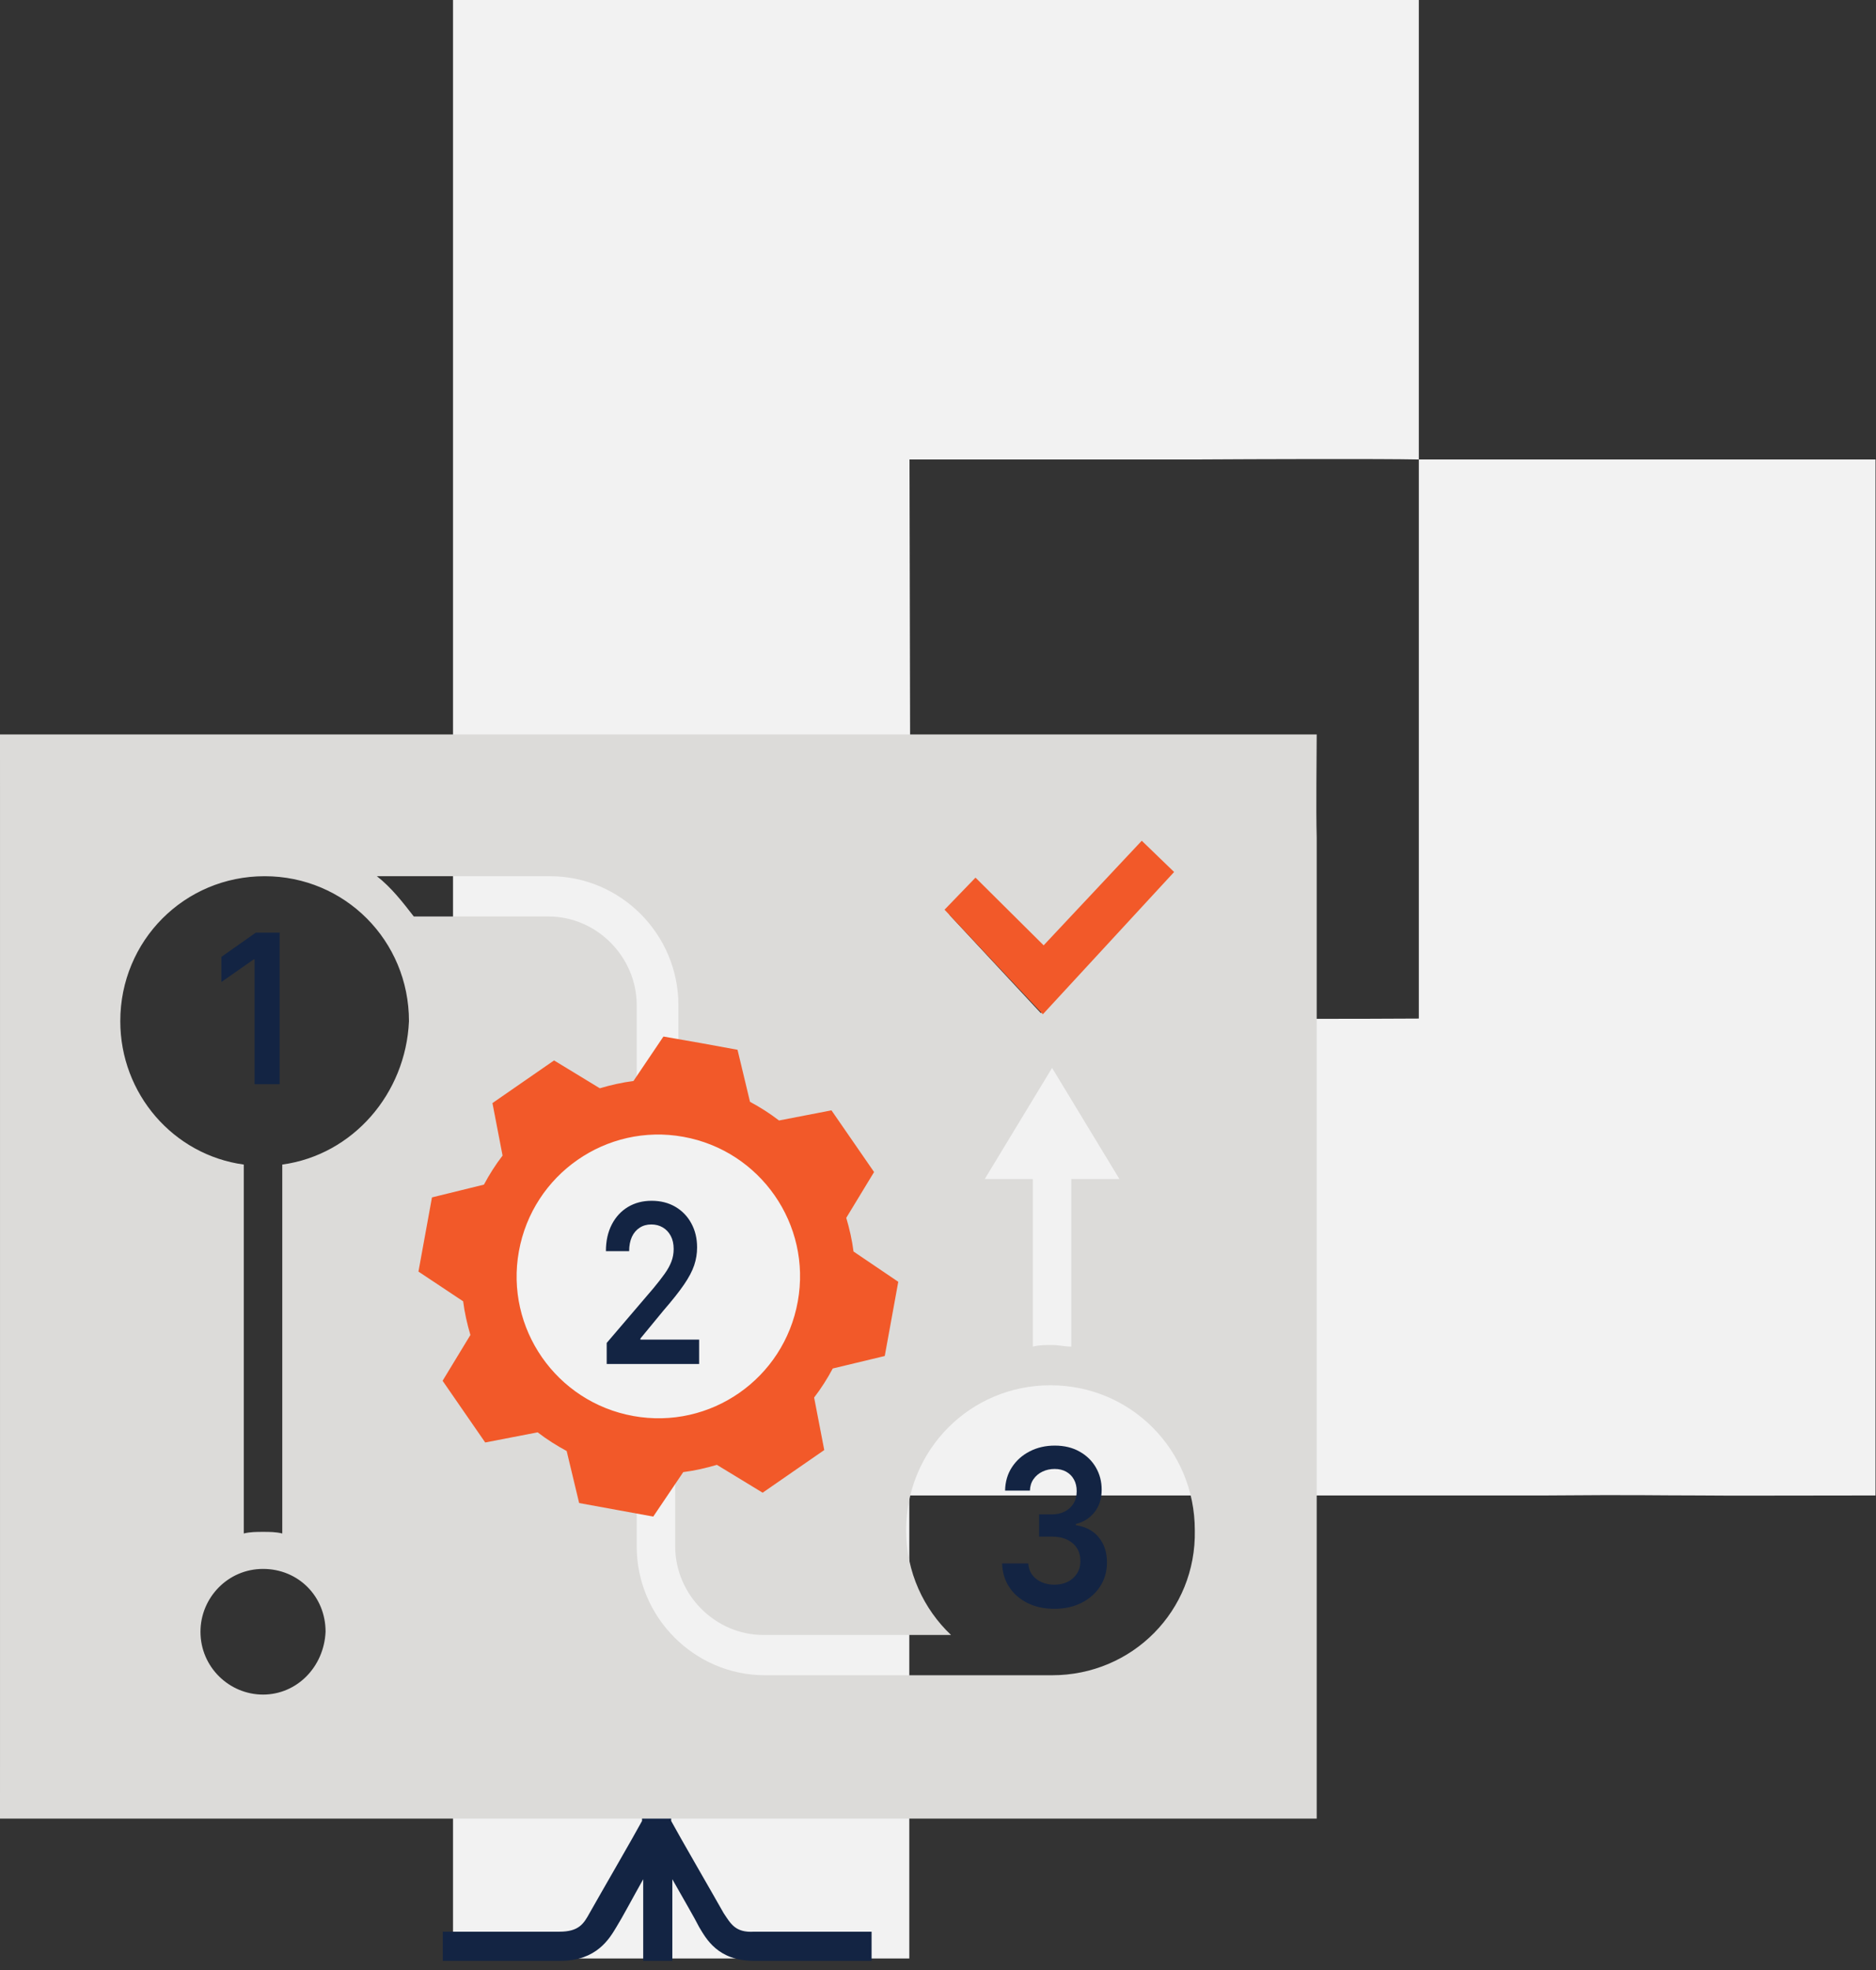 <svg width="161" height="169" viewBox="0 0 161 169" fill="none" xmlns="http://www.w3.org/2000/svg">
<rect x="0" y="0" width="161" height="169" fill="#333333" stroke="none"/>
<path fill-rule="evenodd" clip-rule="evenodd" d="M121.765 39.414C118.364 39.347 108.024 39.381 102.457 39.414H78.054L78.156 87.371H102.321C108.193 87.405 116.452 87.405 121.765 87.371M121.765 0V39.414H160.958V57.347C160.958 68.046 160.958 118.94 160.958 128.28C151.651 128.28 149.406 128.314 145.903 128.28C141.74 128.28 140.844 128.212 132.62 128.28C121.62 128.28 120.073 128.28 116.689 128.28H78.037V168H38.878V0H97.718" fill="#F2F2F2"/>
<path d="M104.054 63H8.809C6.184 63 2.5 63.002 0 63.002C0 65.503 0.001 69.581 0.001 71.844V147.156C0.001 149.551 0 153.003 0 156C2 156 6.308 156 8.809 156H104.192C106.65 156 110.001 156 113.001 156C113.001 153 113.001 149.592 113.001 147.156V71.844C112.931 69.327 113.001 65 113.001 63C110.501 63.001 106.502 63 104.054 63ZM84.097 75.99L89.465 81.794L96.622 73.917L99.099 76.266L89.327 86.907L81.482 78.477L84.097 75.99ZM84.51 101.14L90.29 91.605L96.071 101.14H91.942V115.511C91.392 115.511 90.841 115.373 90.29 115.373C89.74 115.373 89.189 115.373 88.639 115.511V101.14H84.51ZM22.573 145.36C19.683 145.36 17.205 143.011 17.205 139.97C17.205 137.069 19.545 134.581 22.573 134.581C25.601 134.581 27.941 136.93 27.941 139.97C27.803 143.011 25.463 145.36 22.573 145.36ZM24.225 99.896V131.541C23.674 131.403 23.124 131.403 22.573 131.403C22.023 131.403 21.472 131.403 20.921 131.541V99.896C14.865 99.067 10.323 93.816 10.323 87.597C10.323 80.688 15.829 75.161 22.711 75.161C29.593 75.161 35.098 80.688 35.098 87.597C34.823 93.816 30.281 99.067 24.225 99.896ZM44.044 109.431C44.044 103.213 48.724 97.962 54.642 97.132V86.216C54.642 82.07 51.202 78.615 47.072 78.615H35.511C34.547 77.372 33.584 76.128 32.345 75.161H47.21C53.266 75.161 58.221 80.135 58.221 86.216V97.132C64.277 97.962 68.819 103.213 68.819 109.431C68.819 116.34 63.314 121.868 56.432 121.868C49.55 121.868 44.044 116.34 44.044 109.431ZM90.29 143.702H65.653C59.597 143.702 54.642 138.727 54.642 132.647V125.184C55.193 125.184 55.744 125.323 56.294 125.323C56.845 125.323 57.395 125.323 57.946 125.184V132.647C57.946 136.792 61.387 140.247 65.516 140.247H81.619C79.279 138.036 77.766 134.858 77.766 131.265C77.766 124.355 83.271 118.828 90.153 118.828C97.035 118.828 102.54 124.355 102.54 131.265C102.678 138.174 97.172 143.702 90.29 143.702Z" fill="#DCDBD9"/>
<path d="M73.25 107.354C73.126 106.368 72.9 105.39 72.627 104.466L75.014 100.537L73.186 97.891L71.357 95.245L66.856 96.115C66.072 95.51 65.242 94.984 64.366 94.513L63.295 90.05L60.115 89.469L56.937 88.914L54.363 92.729C53.378 92.853 52.4 93.079 51.476 93.351L47.55 90.963L44.906 92.792L42.262 94.622L43.131 99.125C42.526 99.91 42.001 100.74 41.531 101.617L37.072 102.713L36.492 105.895L35.912 109.077L39.748 111.626C39.872 112.612 40.098 113.59 40.37 114.514L37.984 118.443L39.812 121.089L41.641 123.735L46.142 122.865C46.926 123.47 47.756 123.996 48.632 124.467L49.703 128.93L52.883 129.511L56.063 130.091L58.637 126.277C59.622 126.153 60.6 125.927 61.524 125.654L65.45 128.043L68.094 126.213L70.738 124.384L69.869 119.88C70.474 119.095 70.999 118.265 71.469 117.388L75.93 116.317L76.51 113.135L77.09 109.953L73.25 107.354ZM54.352 121.465C47.735 120.271 43.337 113.937 44.531 107.341C45.723 100.719 52.054 96.32 58.646 97.515C65.263 98.709 69.661 105.043 68.467 111.639C67.275 118.261 60.97 122.658 54.352 121.465Z" fill="#F25929"/>
<path d="M89.5 87.003L81.061 78.033L83.718 75.283L89.567 81.09L97.987 72.118L100.763 74.799L89.5 87.003Z" fill="#F25929"/>
<path d="M24 80.003V93.003H21.848V82.294H21.778L19 84.237V82.079L21.952 80.003H24Z" fill="#132443"/>
<path d="M52.068 117.003V115.196L56.085 110.495C56.469 110.032 56.789 109.621 57.045 109.261C57.301 108.901 57.493 108.553 57.621 108.216C57.749 107.879 57.814 107.519 57.814 107.137C57.814 106.701 57.731 106.328 57.565 106.017C57.399 105.703 57.171 105.46 56.881 105.289C56.591 105.118 56.262 105.033 55.893 105.033C55.512 105.033 55.179 105.127 54.893 105.316C54.606 105.5 54.384 105.763 54.226 106.105C54.072 106.447 53.994 106.854 53.994 107.326H52C52 106.449 52.168 105.687 52.503 105.04C52.838 104.392 53.299 103.891 53.887 103.536C54.478 103.181 55.156 103.003 55.921 103.003C56.697 103.003 57.379 103.176 57.966 103.522C58.554 103.868 59.009 104.343 59.333 104.945C59.661 105.548 59.825 106.235 59.825 107.009C59.825 107.526 59.742 108.034 59.576 108.533C59.41 109.032 59.119 109.585 58.701 110.192C58.286 110.799 57.704 111.534 56.955 112.397L54.961 114.818V114.912H60V117.003H52.068Z" fill="#132443"/>
<path d="M90.485 138.003C89.625 138.003 88.861 137.839 88.192 137.511C87.527 137.182 87.001 136.725 86.615 136.14C86.229 135.554 86.024 134.878 86 134.11H88.246C88.265 134.479 88.375 134.8 88.574 135.075C88.773 135.346 89.038 135.556 89.368 135.707C89.699 135.858 90.069 135.934 90.479 135.934C90.917 135.934 91.305 135.849 91.644 135.681C91.982 135.508 92.247 135.268 92.438 134.962C92.629 134.656 92.723 134.303 92.719 133.904C92.723 133.492 92.627 133.128 92.432 132.813C92.237 132.498 91.954 132.252 91.584 132.074C91.218 131.897 90.776 131.808 90.258 131.808H89.177V129.905H90.258C90.684 129.905 91.056 129.823 91.375 129.659C91.697 129.495 91.95 129.264 92.133 128.967C92.317 128.665 92.406 128.317 92.402 127.922C92.406 127.536 92.328 127.201 92.169 126.917C92.014 126.629 91.793 126.405 91.506 126.245C91.224 126.086 90.891 126.006 90.509 126.006C90.135 126.006 89.788 126.081 89.47 126.232C89.151 126.383 88.894 126.598 88.699 126.877C88.504 127.152 88.401 127.481 88.389 127.862H86.257C86.273 127.099 86.47 126.429 86.848 125.853C87.23 125.272 87.74 124.819 88.377 124.495C89.014 124.167 89.729 124.003 90.521 124.003C91.337 124.003 92.046 124.174 92.647 124.515C93.252 124.852 93.72 125.307 94.05 125.879C94.381 126.452 94.546 127.084 94.546 127.776C94.55 128.543 94.347 129.186 93.937 129.705C93.531 130.224 92.997 130.564 92.336 130.723V130.83C93.196 130.963 93.855 131.318 94.313 131.895C94.775 132.467 95.004 133.179 95 134.03C95 134.793 94.805 135.477 94.415 136.08C94.028 136.679 93.495 137.149 92.814 137.491C92.137 137.832 91.361 138.003 90.485 138.003Z" fill="#132443"/>
<path d="M62.1 164.1C61.2 162.5 58.3 157.5 57.6 156.2V156H55.1V156.2C54.4 157.5 51.5 162.5 50.6 164.1C50.1 165 49.7 165.7 48 165.7H38V168.2H48.1C51.2 168.2 52.3 166.3 52.9 165.3C53.4 164.5 54.3 162.8 55.2 161.2V168.2H57.7V161.2C58.6 162.8 59.6 164.5 60 165.3C60.6 166.3 61.6 168.2 64.7 168.2H74.8V165.7H64.7C63.1 165.8 62.7 165 62.1 164.1Z" fill="#132443"/>
</svg>
